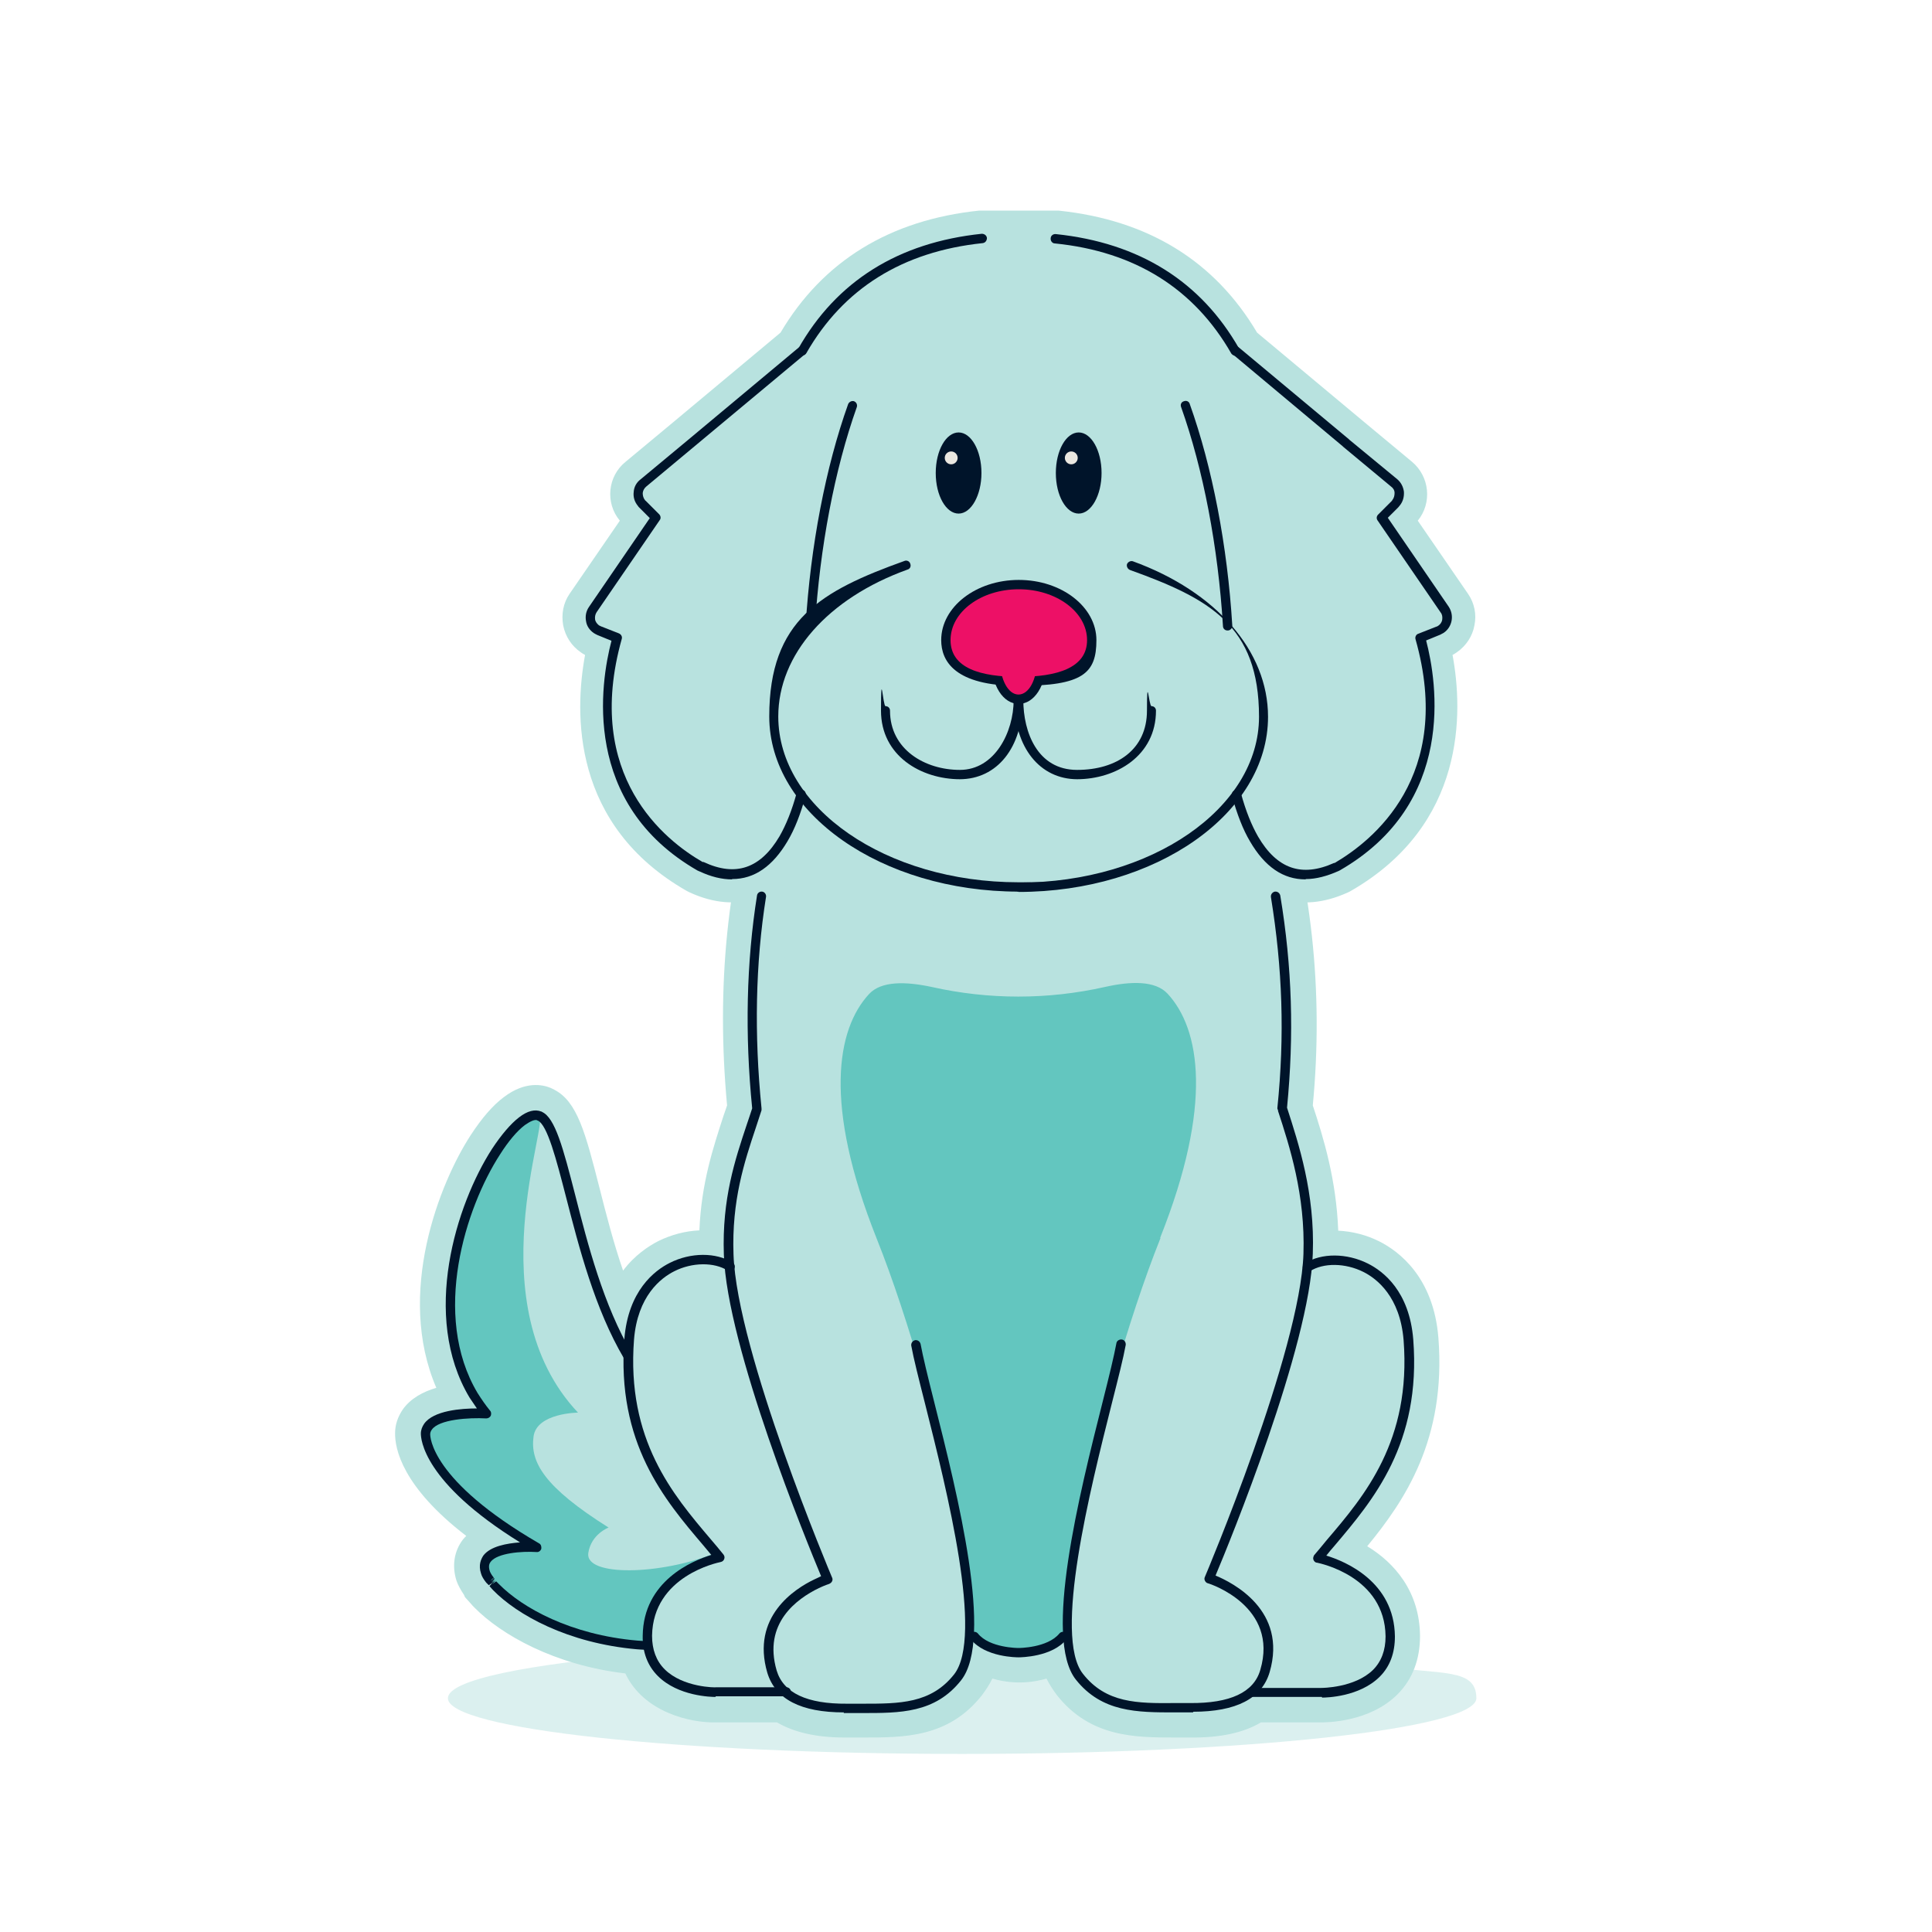 <?xml version="1.0" encoding="UTF-8"?>
<svg xmlns="http://www.w3.org/2000/svg" xmlns:xlink="http://www.w3.org/1999/xlink" id="Layer_1" version="1.1" viewBox="0 0 600 600">
  <defs>
    <style>
      .st0 {
        fill: #eae7e0;
      }

      .st1 {
        fill: none;
      }

      .st2 {
        fill: #ed1066;
      }

      .st3 {
        fill: #b8e2df;
      }

      .st4 {
        fill: #63c6bf;
      }

      .st5 {
        opacity: .5;
      }

      .st6 {
        clip-path: url(#clippath);
      }

      .st7 {
        fill: #00142a;
      }
    </style>
    <clipPath id="clippath">
      <rect class="st1" x="137.4" y="508.5" width="322.8" height="38"></rect>
    </clipPath>
  </defs>
  <path class="st3" d="M409.3,483.8c11.9-14.5,30.9-32.2,28.2-67.8-1.9-23.8-22.5-28.1-31.3-22.6v.4c.1-1.5.2-3,.3-4.4.6-18.8-4.4-34-8.1-45.2,3-29.4,1.5-64.2-10.5-100.7h-142.8c-11.9,36.2-12.8,71.3-9.8,100.7-3.7,11.8-9.4,25.2-8.8,45.2,0,1.4.2,3,.3,4.6v-.6c-8.9-5.5-29.6-1.2-31.4,22.6-.1,1.7-.2,3.3-.2,4.9h0c-16.7-28.3-19.5-71.1-27.5-74.6,0,0,0,0,0,0-1.4-.6-3.3,0-5.4,1.6-2.5,1.9-5.3,5.2-8.1,9.5-11.2,17.3-21.7,51-7,75.6,1.2,2,2.5,3.9,4,5.7,0,0-14.7-.9-18.2,4.1-.4.6-.7,1.4-.7,2.2,0,4.4,4.8,17.9,34.5,35.1,0,0-18.9-1.2-15.9,7.8.2.7.7,1.5,1.4,2.4,0,0,0,0,0,0,0,0,.1.1.2.2,0,0,0,0,0,0,0,0,0,.1.1.2,0,0,0,0,0,0,0,0,0,.1.1.2,0,0,0,0,0,0,0,0,0,0,.1.1,0,0,0,0,0,.1,0,0,0,0,.1.1,0,0,0,0,.1.1,0,0,0,0,0,0,.3.3.6.6.9.9,0,0,0,0,0,0,6.4,6.5,21.5,16,43.8,18,0,0,1,.1,3.3.2h0c2,14.9,21.1,14.6,21.1,14.6h21.8,0c5.1,4.1,13,4.8,18.9,4.7,13.4-.2,25.7,1.4,34.5-9.7,2.8-3.6,4.5-8.1,5.2-13.2,4.3,5.8,13.4,5.7,13.4,5.7h.6s9.1,0,13.4-5.7c.8,5,2.4,9.5,5.2,13.2,8.7,11.1,21.1,9.5,34.5,9.7,5.9,0,13.8-.6,18.8-4.7h21.8s21.5.3,21.3-17.5c-.2-20.1-22.4-24.3-22.4-24.3"></path>
  <path class="st3" d="M162.1,353.6,156.1,488.5l-3.2,2.9,3.7-3.1-.5.2ZM367.1,521.1c.9,0,1.8,0,2.8,0,8.6.2,11.9-1.8,12.9-2.7l2.5-2.1h25.1c1.9,0,7.8-.6,10.5-3.4.8-.8,1.6-2,1.6-4.8-.1-11.9-13.5-15-15-15.3l-15-3.1,9.6-11.8c1.3-1.6,2.7-3.2,4.1-4.9,11.3-13.3,24.2-28.3,22-56.3-.6-7.3-3.4-12.4-8.2-14.9-3.8-1.9-7.6-1.5-9-.6l-4.5-7.2-9.6-1.1c.1-1.3.2-2.6.3-3.8.6-17-3.9-30.7-7.5-41.7l-.7-2.2.2-1.9c3.2-31.4.4-61.8-8.1-90.6h-129.2c-8.2,27.8-10.7,58.2-7.4,90.6l.2,1.9-.6,1.8c-.6,1.8-1.2,3.7-1.8,5.6-3.5,10.4-7,21.2-6.5,36.6,0,1.1.1,2.3.3,3.9l-9.7,1.1-4.5,7.1c-1.4-.9-5.2-1.3-9,.6-4.8,2.4-7.7,7.6-8.2,14.8-.1,1.5-.2,3-.2,4.4l-.2,10-14.6-1.5-2.4-4c-9.6-16.3-14.7-36.2-18.8-52.2-1.2-4.9-2.7-10.4-4-14.5-.7.9-1.6,2.1-2.5,3.5-17.6,27.2-13.7,54.3-6.8,65.9,1,1.6,2,3.2,3.2,4.6l13.5,16.5-21.2-1.4c-2.5-.1-5.4,0-7.6.3,2.6,4.4,9.6,13,28.5,23.9l33.6,19.5-38.8-2.3c-.5,0-1,0-1.6,0,7,5.2,18.9,10.6,34.3,12,.2,0,.9,0,2.2.2l8.3-1,1.2,9.1c.9,6.6,11.9,6.7,11.8,6.6h11.5l-1.6-12.5,17.9,14.6c1,.8,4.3,2.8,12.9,2.7,1.7,0,3.4,0,5.1,0,11.4,0,17.6-.2,22.3-6.1,1.6-2.1,2.8-5.1,3.4-8.9l3.4-21.7,13.1,17.6c.9,1.2,4.1,2,6,2h.6c1.8,0,5.1-.8,6-2l13.1-17.6,3.4,21.7c.6,3.8,1.7,6.8,3.4,8.9,4.7,5.9,10.9,6.2,22.3,6.1.8,0,1.5,0,2.3,0M262.2,539.6c-8.6,0-15.6-1.6-20.9-4.7h-19c-7.8.2-22.4-3.1-28.1-15.2-22.1-2.6-38.6-12.1-46.8-20.4-.4-.4-.8-.8-1.2-1.3l-1.8-2-.3-.7c-1-1.5-1.8-2.9-2.3-4.3-1.5-4.6-.8-9.2,1.9-12.8.3-.4.7-.8,1.1-1.2-19.9-15.3-22.2-27.1-22.1-32,0-2.6.9-5.1,2.4-7.3,2.4-3.4,6.3-5.5,10.4-6.7-12.6-29.3,1-63.6,10.7-78.5,3.4-5.2,6.8-9.2,10.3-11.8,6.6-5,12-3.9,14.6-2.8l.6.3c.1,0,.3.1.4.2h0c7.2,3.7,9.7,13.4,14.1,30.6,2,7.9,4.3,16.9,7.3,25.6,3.6-4.8,7.9-7.6,11-9.2,4.1-2,8.4-3.1,12.7-3.3.6-14.8,4.4-26,7.4-35.3.4-1.2.8-2.4,1.2-3.5-3.4-36.7,0-71.2,10.4-102.6l2.1-6.3h156.2s2.1,6.3,2.1,6.3c10.7,32.5,14.5,67,11.1,102.6,3.3,10,7.3,23,7.9,38.9,4.3.2,8.7,1.3,12.7,3.3,6.2,3.1,16.9,11.2,18.4,29.9,2.5,31.7-10.6,50.8-22.1,64.8,8.4,5.1,16.3,14,16.4,27.9,0,7.2-2.3,13.4-7,18.1-8.7,8.7-22.2,8.7-23.6,8.7h-18.8c-5.5,3.3-12.9,4.8-21.8,4.7-1.6,0-3.2,0-4.8,0-12.4,0-26.4,0-36.8-13.2-1.2-1.6-2.3-3.3-3.2-5.1-4.1,1.2-7.5,1.2-8.1,1.2h-.6c-.6,0-4,0-8.1-1.2-.9,1.8-2,3.5-3.2,5.1-10.4,13.3-24.4,13.2-36.9,13.2-1.6,0-3.2,0-4.8,0-.3,0-.6,0-.9,0"></path>
  <g class="st5">
    <g class="st6">
      <path class="st3" d="M429.1,517.4c-5.7,8.3-18.7,8.2-18.7,8.2h-21.8c-5.1,4.1-12.9,4.8-18.8,4.7-13.4-.2-25.7,1.4-34.5-9.7-2.1-2.6-3.3-6.1-4-10.2-1.5,0-2.9,0-4.4,0-4.5,2.8-10.2,2.8-10.2,2.8h-.6s-6,0-10.6-3.1c-1.3,0-2.6,0-3.9,0-.7,4.2-2,7.8-4.1,10.5-8.7,11.1-21.1,9.5-34.5,9.7-5.9,0-13.8-.6-18.9-4.8h0s-21.8,0-21.8,0c0,0-16.7.2-20.5-11.9-38.1,3.2-62.7,8.1-62.7,13.8,0,9.6,71.5,17.3,159.7,17.3s159.7-7.8,159.7-17.3-10.9-7.2-29.5-10"></path>
    </g>
  </g>
  <path class="st4" d="M360.4,384.5c-10.4,26-19.7,60.8-25.9,87.1-3.6,15.6-3.2,33.6-4.1,35.3-4.1,6.3-13.8,6.3-13.8,6.3h-.6s-9.7,0-13.8-6.3c-.8-1.7-.4-19.7-4.1-35.3-6.2-26.3-15.5-61.1-25.9-87.1-16.5-41.5-12.4-64.9-2.3-75.8,3.8-4.1,11.4-3.9,19.4-2.2,17.8,4,36.1,4,53.9,0,8-1.8,15.6-2,19.4,2.1,10.1,10.9,14.2,34.4-2.3,75.8"></path>
  <path class="st4" d="M201,508.1c.2-20.1,22.4-24.3,22.4-24.3-.4-.5-.8-1-1.2-1.5-17,6.9-40.6,7.4-39.5,0,.9-5.9,6.3-7.9,6.3-7.9-20-12.6-24.4-20.3-23.3-28.3,1-7.3,13.8-7.4,13.8-7.4-31.6-33.6-8.7-90.7-12.1-92.3,0,0,0,0,0,0-1.6-.7-3.9.2-6.4,2.4-1.8,1.6-3.8,3.9-5.7,6.6-11.7,16.6-23.6,52.1-8.3,77.7,1.1,1.9,2.4,3.8,3.9,5.6h0s0,0,0,0c0,0-14.4-.8-18.1,3.9-.5.7-.8,1.5-.9,2.4,0,4.4,4.8,17.9,34.5,35.1t0,0s-18.9-1.2-15.9,7.8c0,.2.2.4.3.7,0,0,0,.1,0,.2.1.2.2.4.4.6,0,0,.1.2.2.3.1.2.3.4.4.6,0,.1.2.2.3.4.1.2.3.4.5.6.1.1.2.3.4.4.2.2.3.4.5.6.1.2.3.3.4.5.2.2.4.4.6.6.2.2.3.3.5.5.2.2.4.4.7.6.2.2.4.3.6.5.2.2.5.4.7.6.2.2.4.3.6.5.3.2.6.5.9.7.4.3.8.6,1.2.9.3.2.6.4.9.7.3.2.6.4.9.6.3.2.6.4.9.6.3.2.6.4,1,.6.3.2.6.4,1,.6.3.2.7.4,1.1.6.3.2.7.4,1,.6.4.2.7.4,1.1.6.4.2.7.4,1.1.5.4.2.8.4,1.2.6.4.2.8.3,1.2.5.4.2.8.4,1.2.5.4.2.8.3,1.3.5.4.2.8.3,1.3.5.5.2.9.3,1.4.5.4.2.8.3,1.3.5.6.2,1.3.4,1.9.6.6.2,1.3.4,2,.6.6.2,1.2.3,1.8.5.5.1.9.2,1.4.3.6.1,1.1.3,1.7.4.5.1,1,.2,1.5.3.6.1,1.1.2,1.7.3.5,0,1,.2,1.5.3.6,0,1.2.2,1.8.3.5,0,1,.1,1.6.2.6,0,1.3.2,1.9.2.5,0,1.1.1,1.6.2.7,0,1.4.1,2,.2.4,0,.8,0,1.3,0-.1-.9-.2-1.7-.2-2.7"></path>
  <path class="st3" d="M427.1,150.5h0c0,0,0,0,0,0"></path>
  <path class="st3" d="M205.5,150.4h0c0,0,0,0,0,0M328.7,65.4c27.8,2.9,48.5,15.6,61.7,37.9l33.3,27.8,14.8,12.3c5.5,4.6,6.3,12.8,1.8,18.3,0,0,0,0,0,0l15.6,22.7c2,2.9,2.7,6.4,2,9.8-.6,3.4-2.6,6.4-5.5,8.4-.4.3-.8.5-1.3.8,3.3,17.8,4.2,52.7-31.6,73.3-.3.2-.6.3-1,.5-14.8,6.7-28.1,2.3-36.5-12.3-.4-.7-.8-1.4-1.2-2.2-15.9,13.4-39.3,21.4-64.4,21.4s-48.5-8-64.4-21.4c-.4.8-.8,1.5-1.2,2.2-8.5,14.5-21.8,19-36.5,12.3-.5-.2-.7-.4-1-.5-35.9-20.5-34.9-55.4-31.6-73.3-.4-.2-.9-.5-1.3-.8-2.9-2-4.8-4.9-5.5-8.4-.6-3.4,0-6.9,2-9.8l15.6-22.7s0,0,0,0c-4.6-5.5-3.8-13.8,1.8-18.3l14.8-12.3,33.3-27.8c13.2-22.3,34-35,61.7-37.9"></path>
  <path class="st7" d="M251.6,195.8s0,0,0,0c-.8,0-1.4-.7-1.4-1.5,1.5-24.7,6.2-49.2,13.2-68.8.3-.7,1.1-1.1,1.8-.9.8.3,1.1,1.1.9,1.8-6.9,19.4-11.5,43.6-13,68,0,.8-.7,1.4-1.4,1.4"></path>
  <path class="st7" d="M316.4,276.9c-42.7,0-77.5-24.4-77.5-54.4s16.1-39,42-48.3c.7-.3,1.6.1,1.8.9.3.8-.1,1.6-.9,1.8-24.7,8.9-40.1,26.4-40.1,45.6,0,28.4,33.5,51.5,74.6,51.5s1.4.6,1.4,1.4-.6,1.4-1.4,1.4"></path>
  <path class="st7" d="M249.1,110.5c-.2,0-.5,0-.7-.2-.7-.4-.9-1.3-.5-2,11.9-21,31.1-33,57-35.7.8,0,1.5.5,1.6,1.3,0,.8-.5,1.5-1.3,1.6-24.9,2.6-43.3,14.1-54.8,34.2-.3.5-.8.7-1.3.7"></path>
  <path class="st7" d="M227.3,273.1c-3.1,0-6.5-.8-10.1-2.5-.2,0-.3-.2-.5-.2-36.3-20.8-30.2-58.4-26.8-71.4l-4.4-1.8c-.4-.2-.8-.4-1.1-.6-1.3-.9-2.2-2.2-2.4-3.7-.3-1.5,0-3.1.9-4.4l18.9-27.6-3.3-3.3c-.1-.1-.3-.3-.4-.5-1-1.2-1.5-2.7-1.3-4.3.1-1.6.9-3,2.1-3.9l14.8-12.3,34.5-28.8c.6-.5,1.5-.4,2,.2.5.6.4,1.5-.2,2l-49.3,41.1c-.6.5-1,1.2-1.1,2,0,.8.2,1.6.7,2.2,0,0,.1.2.2.2l4.2,4.2c.5.5.6,1.3.2,1.8l-19.6,28.6c-.4.6-.6,1.4-.5,2.2.1.8.6,1.4,1.2,1.9.2.1.4.2.6.3l5.6,2.2c.7.3,1.1,1,.9,1.7-12,42.7,13.6,62.7,25.1,69.3h.3c10,4.7,17.7,2,23.6-8,2-3.5,3.8-7.9,5.3-13.4.2-.8,1-1.2,1.8-1,.8.2,1.2,1,1,1.8-1.6,5.8-3.4,10.4-5.6,14.1-4.6,7.8-10.3,11.8-17.2,11.8"></path>
  <path class="st7" d="M381.2,195.8c-.8,0-1.4-.6-1.4-1.4-1.5-24.5-6.1-48.6-13-68-.3-.8.1-1.6.9-1.8.8-.3,1.6.1,1.8.9,7,19.6,11.7,44.1,13.2,68.8,0,.8-.6,1.5-1.4,1.5,0,0,0,0,0,0"></path>
  <path class="st7" d="M316.4,276.9c-.8,0-1.4-.6-1.4-1.4s.6-1.4,1.4-1.4c41.1,0,74.6-23.1,74.6-51.5s-15.4-36.7-40.1-45.6c-.7-.3-1.1-1.1-.9-1.8.3-.7,1.1-1.1,1.8-.9,25.9,9.4,42,27.9,42,48.3,0,30-34.8,54.4-77.5,54.4"></path>
  <path class="st7" d="M383.7,110.5c-.5,0-1-.3-1.3-.7-11.5-20.1-29.9-31.7-54.8-34.2-.8,0-1.4-.8-1.3-1.6,0-.8.8-1.4,1.6-1.3,25.9,2.7,45.1,14.7,57,35.7.4.7.2,1.6-.5,2-.2.1-.5.2-.7.2"></path>
  <path class="st7" d="M405.4,273.1c-6.9,0-12.6-3.9-17.2-11.8-2.2-3.7-4-8.4-5.6-14.1-.2-.8.2-1.6,1-1.8.8-.2,1.6.2,1.8,1,1.5,5.5,3.3,9.9,5.3,13.4,5.9,10.1,13.6,12.7,23.6,8.2h.2c11.6-6.8,37.2-26.8,25.1-69.5-.2-.7.2-1.5.9-1.7l5.6-2.2c.2,0,.4-.2.6-.3.6-.4,1.1-1.1,1.2-1.9.1-.8,0-1.6-.5-2.2l-19.6-28.6c-.4-.6-.3-1.3.2-1.8l4.2-4.2c0,0,.2-.2.2-.3.5-.6.7-1.4.7-2.2,0-.8-.4-1.5-1.1-2l-14.8-12.3s-.2-.2-.2-.2l-34.3-28.7c-.6-.5-.7-1.4-.2-2,.5-.6,1.4-.7,2-.2l34.4,28.7s.2.2.2.2l14.8,12.2c1.2,1,1.9,2.4,2.1,3.9.1,1.6-.3,3.1-1.3,4.3-.1.2-.3.3-.4.5l-3.3,3.3,18.9,27.6c1.8,2.7,1.1,6.3-1.5,8.1-.4.2-.7.4-1.1.6l-4.4,1.8c3.4,13,9.4,50.6-26.8,71.4-.1,0-.3.2-.4.2-3.6,1.6-7,2.5-10.1,2.5"></path>
  <path class="st7" d="M342.1,146.9c0,6.9-3.2,12.6-7.1,12.6s-7.1-5.6-7.1-12.6,3.2-12.6,7.1-12.6,7.1,5.6,7.1,12.6"></path>
  <path class="st7" d="M304.8,146.9c0,6.9-3.2,12.6-7.1,12.6s-7.1-5.6-7.1-12.6,3.2-12.6,7.1-12.6,7.1,5.6,7.1,12.6"></path>
  <path class="st0" d="M334.7,142.2c0,1.1-.9,2-2,2s-2-.9-2-2,.9-2,2-2,2,.9,2,2"></path>
  <path class="st0" d="M297.4,142.2c0,1.1-.9,2-2,2s-2-.9-2-2,.9-2,2-2,2,.9,2,2"></path>
  <path class="st7" d="M316.4,185.9c-10.1,0-18.3,5.8-18.3,12.9s6.2,8.5,18.3,8.5,18.3-2.8,18.3-8.5-8.2-12.9-18.3-12.9M316.4,213c-19.9,0-24.1-7.7-24.1-14.2,0-10.3,10.8-18.7,24.1-18.7s24.1,8.4,24.1,18.7-4.2,14.2-24.1,14.2"></path>
  <path class="st7" d="M316.4,197.7c-.7,0-2.8,2.6-2.8,7.5s2.1,7.5,2.8,7.5,2.8-2.6,2.8-7.5-2.1-7.5-2.8-7.5M316.4,218.6c-4.9,0-8.5-5.7-8.5-13.3s3.7-13.3,8.5-13.3,8.5,5.7,8.5,13.3-3.7,13.3-8.5,13.3"></path>
  <path class="st7" d="M298.2,242c-12.2,0-24.6-7.3-24.6-21.3s.6-1.4,1.4-1.4,1.4.6,1.4,1.4c0,12.1,10.9,18.4,21.7,18.4s16.7-11.7,16.7-21.7.6-1.4,1.4-1.4,1.4.6,1.4,1.4c0,14.7-7.9,24.6-19.6,24.6"></path>
  <path class="st7" d="M334.6,242c-11.7,0-19.6-9.9-19.6-24.6s.6-1.4,1.4-1.4,1.4.6,1.4,1.4c0,10,4.4,21.7,16.7,21.7s21.7-6.3,21.7-18.4.6-1.4,1.4-1.4,1.4.6,1.4,1.4c0,14-12.4,21.3-24.6,21.3"></path>
  <path class="st2" d="M337.6,198.8c0,8.7-9.5,11.4-21.2,11.4s-21.2-2.6-21.2-11.4,9.5-15.8,21.2-15.8,21.2,7.1,21.2,15.8"></path>
  <path class="st2" d="M322,205.3c0,5.8-2.5,10.4-5.7,10.4s-5.7-4.7-5.7-10.4,2.5-10.4,5.7-10.4,5.7,4.7,5.7,10.4"></path>
  <path class="st7" d="M410.5,527h-21.9c-.8,0-1.4-.6-1.4-1.4s.6-1.4,1.4-1.4h21.8c.1,0,10.3,0,16-5.6,2.6-2.6,3.9-6.1,3.9-10.4-.2-18.6-20.4-22.7-21.3-22.9-.5,0-.9-.4-1.1-.9s0-1,.2-1.4c1.3-1.5,2.6-3.1,4-4.8,11.7-13.7,26.2-30.8,23.8-62-1.1-13.5-8.3-19.1-12.5-21.2-5.6-2.8-12.4-2.9-16.6-.2-.7.4-1.6.2-2-.5-.4-.7-.2-1.6.5-2,5.1-3.2,12.9-3.2,19.5.1,4.8,2.4,12.9,8.6,14.1,23.6,2.5,32.4-12.5,49.9-24.5,64.1-.9,1-1.7,2-2.5,3,5.9,1.8,21.1,8.1,21.3,25.1,0,5.1-1.5,9.3-4.7,12.5-6.3,6.3-16.6,6.5-17.9,6.5"></path>
  <path class="st7" d="M222.2,527c-1.3,0-11.6-.2-17.9-6.5-3.2-3.2-4.8-7.4-4.7-12.5.2-17,15.4-23.3,21.3-25.1-.8-1-1.7-2-2.5-3-12-14.1-27-31.7-24.5-64.1,1.2-14.9,9.3-21.2,14.1-23.6,6.5-3.3,14.4-3.3,19.5-.1.7.4.9,1.3.5,2-.4.7-1.3.9-2,.5-4.2-2.7-11.1-2.6-16.6.2-4.2,2.1-11.4,7.7-12.5,21.2-2.4,31.2,12.1,48.2,23.8,62,1.4,1.6,2.7,3.2,4,4.8.3.4.4.9.2,1.4-.2.5-.6.8-1.1.9-.9.2-21,4.3-21.3,22.9,0,4.3,1.3,7.8,3.9,10.4,5.7,5.7,15.9,5.7,16,5.6h21.8c.8,0,1.4.6,1.4,1.4s-.6,1.4-1.4,1.4h-21.9Z"></path>
  <path class="st7" d="M262.1,531.8c-13.4,0-21.3-4.1-23.8-12.3-5.1-17.4,8.5-26.1,14.6-29,.8-.4,1.6-.7,2.1-1-4.3-10.3-29.3-71.2-30.2-99.9-.6-17.3,3.5-29.5,7.1-40.3.6-1.8,1.2-3.5,1.7-5.1-2.3-23-1.8-45.3,1.5-66.1.1-.8.9-1.3,1.6-1.2.8.1,1.3.9,1.2,1.6-3.3,20.7-3.7,42.8-1.4,65.7,0,.2,0,.4,0,.6-.6,1.8-1.2,3.6-1.8,5.5-3.5,10.5-7.5,22.5-6.9,39.3,1,30.2,30.3,99.6,30.6,100.3.2.4.2.8,0,1.2-.2.4-.5.6-.9.8,0,0-1.3.4-3.2,1.3-6.8,3.3-17.4,10.9-13.1,25.6,2.1,7,9.5,10.4,21.8,10.3,1.7,0,3.3,0,4.9,0,11.4,0,21.2,0,28.4-9.1,9.2-11.7-2.2-57-9-84-2-7.9-3.6-14.2-4.3-18.1-.1-.8.4-1.5,1.2-1.7.8-.1,1.5.4,1.7,1.2.7,3.8,2.2,10,4.2,17.9,7.4,29.3,18.5,73.7,8.4,86.5-8.1,10.3-19.1,10.2-30.7,10.2-1.6,0-3.2,0-4.9,0-.3,0-.6,0-.9,0"></path>
  <path class="st7" d="M316.4,514.7h0c-.6,0-10.4,0-14.9-5.6-.5-.6-.4-1.5.2-2,.6-.5,1.5-.4,2,.2,3.6,4.5,12.5,4.5,12.6,4.5s9,0,12.7-4.5c.5-.6,1.4-.7,2-.2.6.5.7,1.4.2,2-4.4,5.5-14.2,5.6-14.9,5.6"></path>
  <path class="st7" d="M370.6,531.8c-.3,0-.6,0-.9,0-1.6,0-3.3,0-4.9,0-11.6,0-22.6,0-30.7-10.2-10.1-12.8,1-57.2,8.4-86.5,2-7.9,3.5-14.1,4.2-17.9.1-.8.9-1.3,1.7-1.2.8.1,1.3.9,1.2,1.7-.7,3.9-2.3,10.2-4.3,18.1-6.8,27-18.2,72.3-9,84,7.2,9.2,17,9.2,28.4,9.1,1.6,0,3.3,0,4.9,0,12.4.1,19.8-3.3,21.8-10.3,5.8-19.6-15.4-26.7-16.3-26.9-.4-.1-.7-.4-.9-.8-.2-.4-.2-.8,0-1.2.3-.7,29.6-70,30.6-100.3.6-18.3-4.3-33.4-7.9-44.4v-.3c-.2-.2-.2-.4-.2-.6,2.3-22.5,1.6-43.3-2-65.5-.1-.8.4-1.5,1.2-1.7.8-.1,1.5.4,1.7,1.2,3.7,22.3,4.3,43.3,2.1,65.9h0c3.6,11.2,8.7,26.6,8,45.4-.9,28.7-25.9,89.7-30.2,99.9,5.3,2.2,22.4,10.8,16.8,30-2.4,8.2-10.4,12.3-23.8,12.3"></path>
  <path class="st7" d="M201.2,512.4s0,0,0,0c-2.3-.1-3.3-.2-3.4-.2-21.5-1.9-37.2-10.7-44.7-18.4-.3-.3-.6-.7-.9-1,0,0-.1-.2-.2-.2l1-1.1-1.2.8s-.2-.2-.2-.2c0,0-.2-.2-.2-.2l-.4-.4s0,0,0,0h0c-.8-1-1.4-2-1.6-2.8-.9-2.7,0-4.5.7-5.6,2.2-2.9,7.3-3.8,11.4-4.1-30.2-18.7-30.8-32.2-30.8-33.8,0-1.1.4-2.1,1-3,2.9-4.2,11.7-4.8,16.4-4.8-.8-1.1-1.5-2.3-2.3-3.4-15.1-25.3-4.1-60,7-77.2,2.9-4.4,5.8-7.8,8.4-9.8,2.6-2,4.9-2.6,6.9-1.8,0,0,.2,0,.2.1,4.1,1.8,6.6,11.3,10.3,25.7,3.9,15.3,8.8,34.4,17.7,49.4.4.7.2,1.6-.5,2-.7.4-1.6.2-2-.5-9.1-15.4-14-34.6-18-50.1-3-11.6-5.8-22.5-8.8-23.8,0,0-.2,0-.2-.1-.7-.3-2.1.3-3.8,1.5-2.4,1.8-5.1,5-7.7,9.1-10.7,16.5-21.4,49.9-7,74.1,1.2,1.9,2.5,3.8,3.9,5.5.4.4.4,1.1.2,1.6-.3.5-.8.8-1.4.8-5.4-.3-14.7.3-16.9,3.5-.3.4-.5.9-.5,1.4,0,.6,0,14.3,33.8,33.9.6.3.8,1,.7,1.7-.2.6-.8,1.1-1.5,1-4.6-.3-12.1.3-14.2,3-.4.5-.8,1.3-.3,2.9.1.3.4,1,1.2,2,0,0,0,0,0,0,0,0,0,0,0,0h0c0,0,0,.1,0,.2l-.4.2-.6.7,1.1-.9.2.2-1,1.1,1.1-.9-1,1.1,1.2-.8-1,1.1,1.2-.8c.3.3.6.6.9.9,7.2,7.3,22.2,15.7,42.9,17.5.2,0,1.1.1,3.3.2.8,0,1.4.7,1.4,1.5,0,.8-.7,1.4-1.4,1.4"></path>
</svg>
